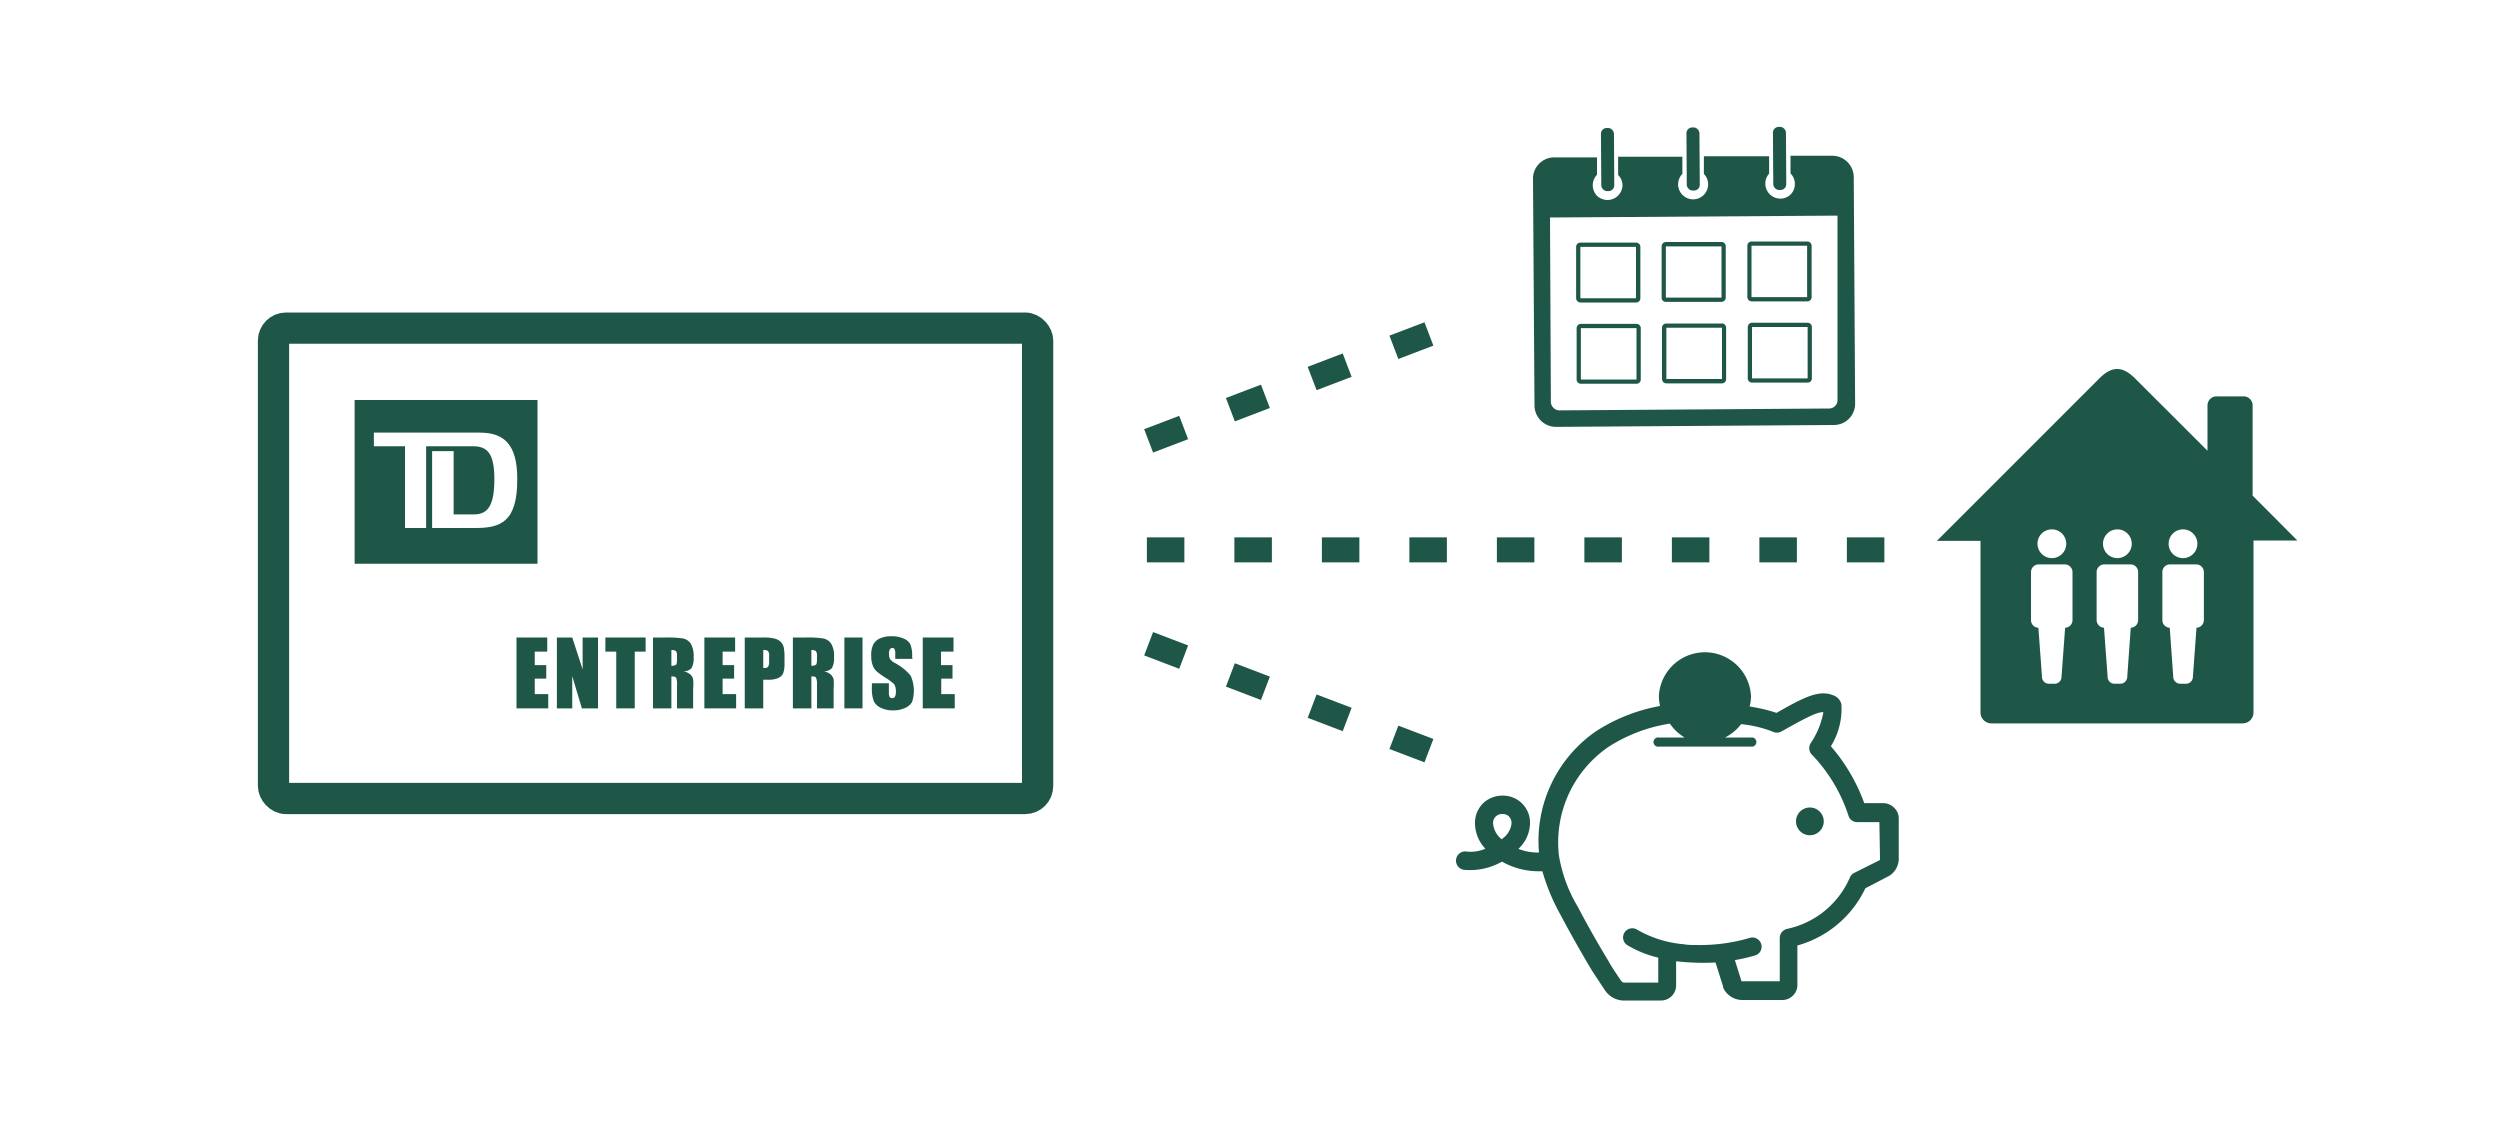 <svg id="ARTWORK" xmlns="http://www.w3.org/2000/svg" viewBox="0 0 200 90"><defs><style>.cls-1,.cls-3{fill:none;stroke:#1e5748;stroke-miterlimit:10;}.cls-1{stroke-width:2px;stroke-dasharray:3 4;}.cls-2{fill:#1e5748;}.cls-3{stroke-width:2.5px;}</style></defs><title>businessAccountSelector-fr</title><line class="cls-1" x1="91.89" y1="35.27" x2="117.5" y2="25.5"/><line class="cls-1" x1="91.89" y1="51.5" x2="117.5" y2="61.27"/><line class="cls-1" x1="91.75" y1="43.99" x2="150.75" y2="43.99"/><path class="cls-2" d="M180.21,39.65V32.43a.72.72,0,0,0-.72-.72h-2.17a.72.72,0,0,0-.72.72v3.63l-5.8-5.79c-1-1-1.85-1-2.85,0l-13,13,3.49,0V57a.87.87,0,0,0,.87.87h20.1a.87.87,0,0,0,.87-.87V43.24h3.51Zm-5.56,2.7a1.15,1.15,0,1,1-1.16,1.15A1.15,1.15,0,0,1,174.65,42.35Zm-5.26,0a1.15,1.15,0,1,1-1.15,1.15A1.15,1.15,0,0,1,169.39,42.35Zm-5.25,0A1.15,1.15,0,1,1,163,43.5,1.14,1.14,0,0,1,164.14,42.35Zm1.66,7.26a.61.61,0,0,1-.59.61l-.29,3.93a.55.55,0,0,1-.55.55h-.46a.55.55,0,0,1-.55-.55l-.29-3.93a.61.61,0,0,1-.59-.61V45.77a.62.62,0,0,1,.61-.62h2.1a.62.62,0,0,1,.61.62Zm5.25,0a.61.61,0,0,1-.59.61l-.28,3.93a.56.56,0,0,1-.56.55h-.46a.55.55,0,0,1-.55-.55l-.29-3.93a.62.62,0,0,1-.59-.61V45.77a.62.62,0,0,1,.62-.62h2.09a.61.61,0,0,1,.61.62Zm5.26,0a.62.62,0,0,1-.59.61l-.29,3.93a.55.55,0,0,1-.55.55h-.46a.56.56,0,0,1-.56-.55l-.28-3.93a.61.61,0,0,1-.59-.61V45.77a.61.61,0,0,1,.61-.62h2.09a.62.62,0,0,1,.62.62Z"/><path class="cls-2" d="M28.37,32v13.1H43V32ZM38,42.24H34.57V36.09h1.72v5.06h1.65c1.13,0,1.61-.79,1.61-2.82S39,35.7,37.85,35.7H34.09v6.54H32.4V35.7H29.91V34.61h8.47c2,0,3,1,3,3.7C41.4,41.81,40,42.24,38,42.24Z"/><rect class="cls-3" x="21.88" y="26.25" width="61.13" height="37.63" rx="1" ry="1"/><path class="cls-2" d="M130.92,26.25l0,4.11-4.45,0,0-4.11,4.45,0m0-.34-4.45,0a.35.35,0,0,0-.34.35l0,4.1a.34.34,0,0,0,.34.34l4.45,0a.34.34,0,0,0,.34-.34l0-4.11A.34.34,0,0,0,130.92,25.91Z"/><path class="cls-2" d="M137.76,26.21l0,4.11-4.45,0,0-4.1,4.44,0m0-.34-4.45,0a.34.34,0,0,0-.34.34l0,4.11a.35.35,0,0,0,.35.34l4.44,0a.34.34,0,0,0,.34-.35l0-4.1A.35.35,0,0,0,137.76,25.87Z"/><path class="cls-2" d="M144.61,26.16l0,4.11-4.45,0,0-4.11,4.45,0m0-.34-4.45,0a.35.35,0,0,0-.34.35l0,4.1a.34.34,0,0,0,.34.34l4.45,0a.34.34,0,0,0,.34-.34l0-4.11A.34.34,0,0,0,144.61,25.82Z"/><path class="cls-2" d="M130.88,19.75l0,4.11-4.45,0,0-4.11,4.45,0m0-.34-4.45,0a.34.34,0,0,0-.34.34l0,4.11a.35.35,0,0,0,.35.34l4.45,0a.34.34,0,0,0,.34-.34l0-4.11A.34.34,0,0,0,130.88,19.41Z"/><path class="cls-2" d="M137.72,19.71l0,4.1-4.45,0,0-4.1,4.45,0m0-.35-4.45,0a.35.35,0,0,0-.34.35l0,4.1a.33.33,0,0,0,.34.34l4.45,0a.35.35,0,0,0,.34-.35l0-4.11A.34.34,0,0,0,137.72,19.36Z"/><path class="cls-2" d="M144.57,19.66l0,4.11-4.45,0,0-4.11,4.45,0m0-.34-4.44,0a.33.33,0,0,0-.34.34l0,4.11a.35.35,0,0,0,.35.34l4.45,0a.34.34,0,0,0,.34-.34l0-4.11A.35.35,0,0,0,144.56,19.32Z"/><rect class="cls-2" x="141.85" y="10.14" width="1.04" height="5.05" rx="0.46" ry="0.46" transform="translate(-0.08 0.93) rotate(-0.37)"/><rect class="cls-2" x="128.09" y="10.23" width="1.04" height="5.05" rx="0.46" ry="0.46" transform="translate(-0.08 0.84) rotate(-0.37)"/><rect class="cls-2" x="134.93" y="10.18" width="1.04" height="5.05" rx="0.46" ry="0.46" transform="translate(-0.08 0.89) rotate(-0.37)"/><path class="cls-2" d="M146.57,12.46l-3.33,0v1.41a1.21,1.21,0,0,1,0,1.7,1.2,1.2,0,0,1-1.71-1.68V12.5l-5.22,0v1.41a1.2,1.2,0,1,1-1.72,0V12.54l-5.14,0V14a1.18,1.18,0,0,1,.35.83A1.21,1.21,0,0,1,128.61,16a1.23,1.23,0,0,1-.57-.14,1,1,0,0,1-.47-.46,1.21,1.21,0,0,1,.19-1.42V12.59l-3.42,0a1.7,1.7,0,0,0-1.7,1.72l.12,18.14a1.72,1.72,0,0,0,1.72,1.7L146.71,34a1.7,1.7,0,0,0,1.7-1.72l-.11-18.14A1.72,1.72,0,0,0,146.57,12.46ZM147,32a.67.67,0,0,1-.68.68l-21.56.15a.7.7,0,0,1-.69-.68L124,17.4,147,17.25Z"/><path class="cls-2" d="M151.52,64.61a1.22,1.22,0,0,0-.86-.36h-1.52a14.47,14.47,0,0,0-2.67-4.55,5.66,5.66,0,0,0,.84-3.37,1,1,0,0,0-.52-.65c-1.17-.55-2.3,0-4.67,1.35a12.9,12.9,0,0,0-2.15-.51,3.34,3.34,0,0,0,.11-.84,3.69,3.69,0,0,0-7.37,0,4.17,4.17,0,0,0,.09.8,14,14,0,0,0-5.09,2,10.65,10.65,0,0,0-4.59,9.72,4.2,4.2,0,0,1-1.65-.29,2.87,2.87,0,0,0,.93-2,2.16,2.16,0,0,0-2.21-2.26,2.24,2.24,0,0,0-1.51.58A2.21,2.21,0,0,0,118,65.9a3,3,0,0,0,.83,2,3.05,3.05,0,0,1-1.45.23.74.74,0,1,0-.22,1.46,5.2,5.2,0,0,0,3-.66,5.93,5.93,0,0,0,2.86.77l.37,0a16.56,16.56,0,0,0,1.49,3.56c.72,1.36,1.68,3.06,2.51,4.44l.66,1,.32.48a1.84,1.84,0,0,0,1.45.86h3.07a1.21,1.21,0,0,0,1.2-1.21V76.9a19.08,19.08,0,0,0,3.15.1l.61,1.93,0,.08a1.63,1.63,0,0,0,.61.71,1.65,1.65,0,0,0,.91.28h3.23a1.17,1.17,0,0,0,.84-.36,1.15,1.15,0,0,0,.35-.85V75.64a8.55,8.55,0,0,0,5.44-4.58l1.73-.9a1.56,1.56,0,0,0,.7-.62,1.65,1.65,0,0,0,.24-.87V65.45A1.15,1.15,0,0,0,151.52,64.61Zm-31.3,2.46a.35.35,0,0,1-.09.07,1.81,1.81,0,0,1-.68-1.24.71.71,0,0,1,.74-.78.72.72,0,0,1,.51.18.75.75,0,0,1,.22.6A1.72,1.72,0,0,1,120.22,67.07Zm30.18,1.6a.2.2,0,0,1,0,.11.21.21,0,0,1-.08.06l-2,1a.75.75,0,0,0-.35.41,7.07,7.07,0,0,1-5,4.06.75.75,0,0,0-.59.73v3.46h-2.95a.17.17,0,0,1-.11,0l0,0-.53-1.69a14.64,14.64,0,0,0,1.6-.37.73.73,0,0,0,.51-.91.74.74,0,0,0-.92-.5,14,14,0,0,1-4.28.57c-.33,0-.66,0-1-.06a9,9,0,0,1-3.72-1.16.73.73,0,1,0-.8,1.23,8.62,8.62,0,0,0,2.48,1v2h-2.76a.42.42,0,0,1-.24-.19l-.34-.5c-.22-.34-.49-.74-.62-1-.82-1.35-1.76-3-2.46-4.35a11.65,11.65,0,0,1-1.53-4.16,9.26,9.26,0,0,1,4-8.68,12.66,12.66,0,0,1,4.88-1.84A3.8,3.8,0,0,0,134.77,59h-2.06a.37.37,0,1,0,0,.73h7.37a.37.37,0,1,0,0-.73H138a3.72,3.72,0,0,0,1.29-1.07,9.81,9.81,0,0,1,2.5.59.76.76,0,0,0,.72,0c1.92-1.08,2.83-1.56,3.36-1.55a6.45,6.45,0,0,1-1,2.46.75.75,0,0,0,.14,1,12.76,12.76,0,0,1,2.88,4.86.72.72,0,0,0,.69.48h1.77Z"/><path class="cls-2" d="M144.79,64.6a1.11,1.11,0,1,0,1.11,1.11A1.11,1.11,0,0,0,144.79,64.6Z"/><path class="cls-2" d="M41.32,51h2.46v1.13h-1v1.08h.92v1.08h-.92v1.24h1.08v1.14H41.32Z"/><path class="cls-2" d="M47.84,51v5.67H46.55l-.77-2.58v2.58H44.55V51h1.23l.83,2.55V51Z"/><path class="cls-2" d="M51.65,51v1.13h-.87v4.54H49.3V52.13h-.87V51Z"/><path class="cls-2" d="M52.24,51h1a8.48,8.48,0,0,1,1.42.08,1,1,0,0,1,.6.41,1.91,1.91,0,0,1,.23,1.06,1.68,1.68,0,0,1-.16.89.88.88,0,0,1-.65.27,1.11,1.11,0,0,1,.59.29.78.78,0,0,1,.18.33,4.65,4.65,0,0,1,0,.84v1.5H54.16V54.78a1.26,1.26,0,0,0-.07-.56c-.05-.07-.17-.11-.38-.11v2.56H52.24Zm1.47,1v1.26a.59.59,0,0,0,.35-.07c.07,0,.1-.19.1-.44v-.31a.52.52,0,0,0-.09-.36A.64.64,0,0,0,53.71,52Z"/><path class="cls-2" d="M56.35,51h2.46v1.13h-1v1.08h.92v1.08h-.92v1.24h1.08v1.14H56.35Z"/><path class="cls-2" d="M59.58,51h1.49a3.58,3.58,0,0,1,.92.09,1.09,1.09,0,0,1,.49.28.93.93,0,0,1,.22.43,3.7,3.7,0,0,1,.06.78v.5a2.14,2.14,0,0,1-.11.79.8.8,0,0,1-.41.38,1.94,1.94,0,0,1-.79.13h-.39v2.29H59.58Zm1.48,1v1.44h.11a.36.36,0,0,0,.28-.1.78.78,0,0,0,.08-.42v-.47a.53.53,0,0,0-.09-.37A.59.59,0,0,0,61.06,52Z"/><path class="cls-2" d="M63.43,51h1.05a8.42,8.42,0,0,1,1.41.08,1,1,0,0,1,.6.41,1.83,1.83,0,0,1,.23,1.06,1.68,1.68,0,0,1-.16.89.88.88,0,0,1-.65.27,1.11,1.11,0,0,1,.59.29,1,1,0,0,1,.19.33,6.67,6.67,0,0,1,0,.84v1.5H65.36V54.78a1.21,1.21,0,0,0-.08-.56c0-.07-.17-.11-.37-.11v2.56H63.43Zm1.48,1v1.26a.57.57,0,0,0,.34-.07c.07,0,.11-.19.11-.44v-.31a.51.51,0,0,0-.1-.36A.6.6,0,0,0,64.91,52Z"/><path class="cls-2" d="M69,51v5.67H67.55V51Z"/><path class="cls-2" d="M73,52.71H71.62v-.42a.72.72,0,0,0-.06-.37.19.19,0,0,0-.17-.08.22.22,0,0,0-.2.11.58.58,0,0,0-.07.33.84.84,0,0,0,.08.43,1.08,1.08,0,0,0,.41.34,4.15,4.15,0,0,1,1.24,1,2.93,2.93,0,0,1,.12,2.1,1.15,1.15,0,0,1-.55.48,2.18,2.18,0,0,1-1,.2,2.12,2.12,0,0,1-1-.23,1.06,1.06,0,0,1-.54-.57,2.82,2.82,0,0,1-.13-1v-.37h1.36v.69a.88.88,0,0,0,.06.41.23.23,0,0,0,.21.09.25.25,0,0,0,.22-.12.75.75,0,0,0,.07-.34,1.11,1.11,0,0,0-.14-.66,4.24,4.24,0,0,0-.69-.51,6.17,6.17,0,0,1-.73-.53,1.25,1.25,0,0,1-.29-.45,2,2,0,0,1-.12-.75,1.94,1.94,0,0,1,.17-.95,1.12,1.12,0,0,1,.53-.47,2.22,2.22,0,0,1,.9-.17,2.26,2.26,0,0,1,1,.19,1,1,0,0,1,.53.46,2.42,2.42,0,0,1,.14,1Z"/><path class="cls-2" d="M73.82,51h2.46v1.13h-1v1.08h.92v1.08H75.3v1.24h1.08v1.14H73.82Z"/></svg>